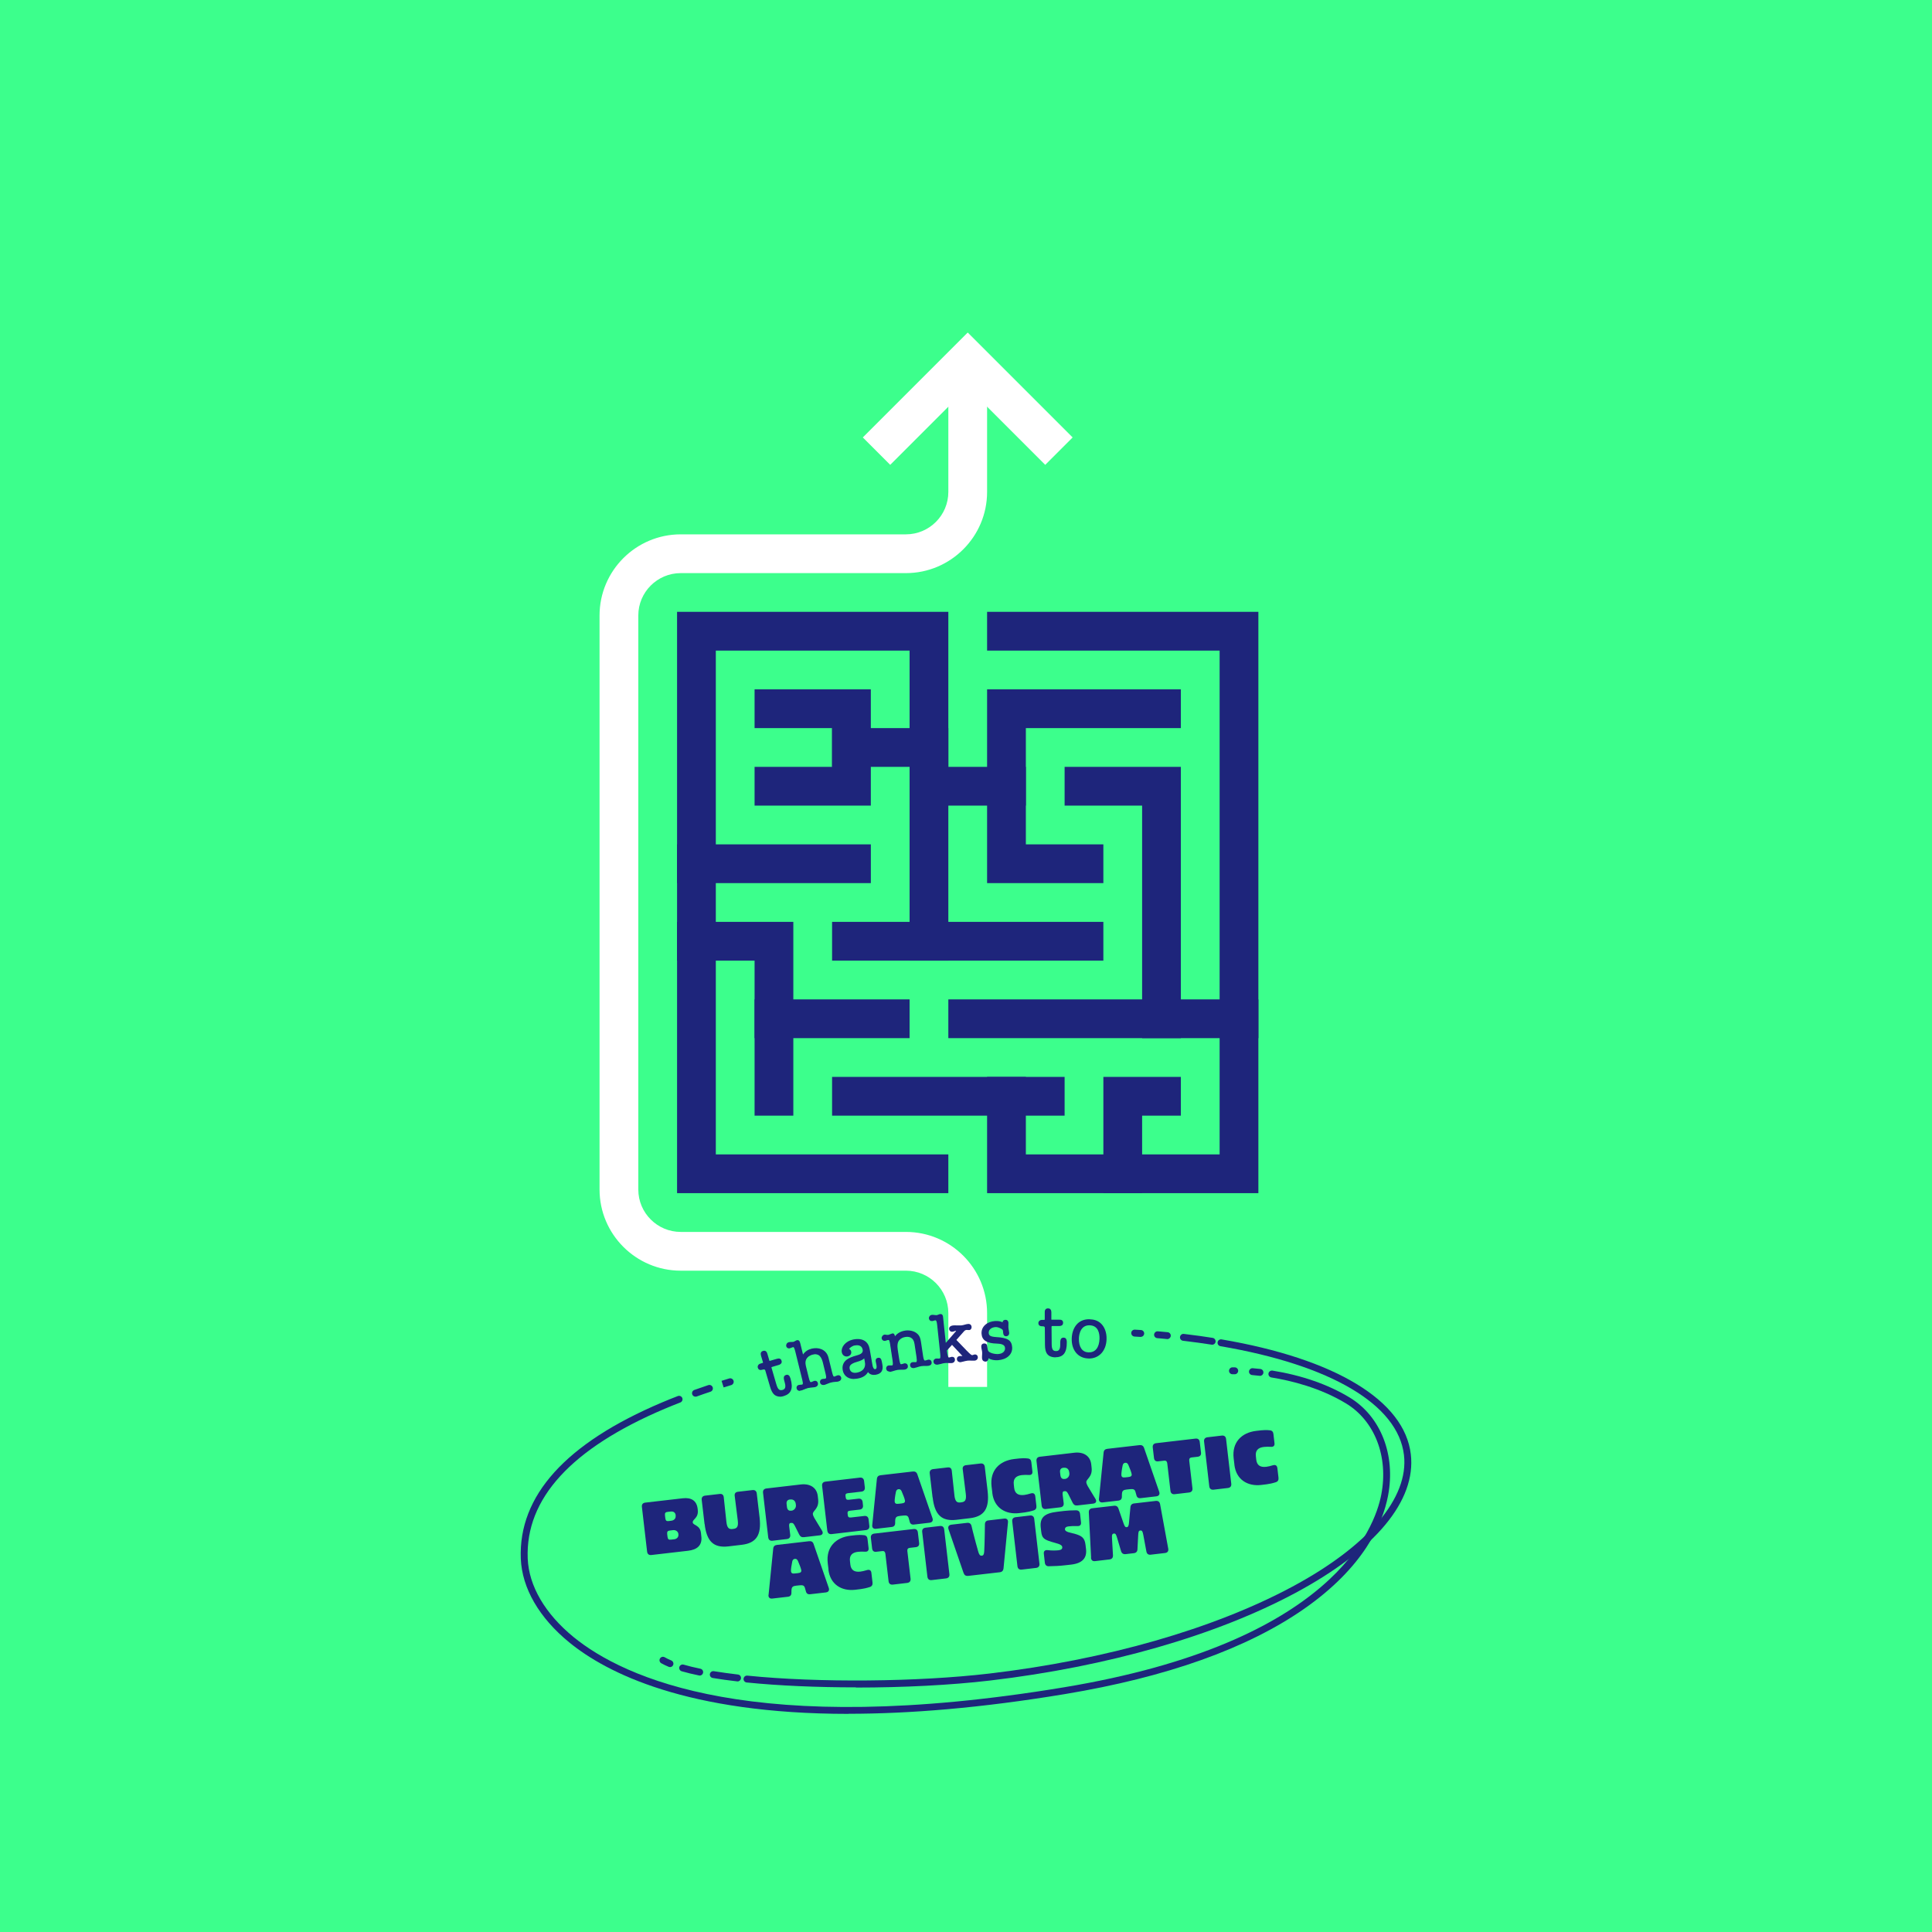<?xml version="1.0" encoding="UTF-8"?>
<svg xmlns="http://www.w3.org/2000/svg" viewBox="0 0 1200 1200">
  <defs>
    <style>.cls-1{fill:#1e257b;}.cls-1,.cls-2,.cls-3{stroke-width:0px;}.cls-2{fill:#3cff8c;}.cls-3{fill:#fff;}</style>
  </defs>
  <g id="bg">
    <rect class="cls-2" width="1200" height="1200"></rect>
  </g>
  <g id="Ebene_10">
    <polygon class="cls-1" points="589.03 741.09 420.54 741.09 420.54 380.02 589.03 380.02 589.03 476.31 564.96 476.31 564.96 404.1 444.61 404.1 444.61 717.02 589.03 717.02 589.03 741.09"></polygon>
    <polygon class="cls-1" points="709.39 741.09 685.32 741.09 685.32 668.88 733.46 668.88 733.46 692.95 709.39 692.95 709.39 741.09"></polygon>
    <rect class="cls-1" x="516.82" y="668.88" width="144.43" height="24.07"></rect>
    <rect class="cls-1" x="589.03" y="620.74" width="192.57" height="24.07"></rect>
    <polygon class="cls-1" points="492.75 692.95 468.68 692.95 468.68 596.66 420.54 596.66 420.54 572.59 492.75 572.59 492.75 692.95"></polygon>
    <rect class="cls-1" x="468.68" y="620.74" width="96.28" height="24.07"></rect>
    <rect class="cls-1" x="516.82" y="572.59" width="168.5" height="24.07"></rect>
    <polygon class="cls-1" points="733.46 644.81 709.39 644.81 709.39 500.38 661.25 500.38 661.25 476.31 733.46 476.31 733.46 644.81"></polygon>
    <polygon class="cls-1" points="685.32 548.52 613.1 548.52 613.1 428.17 733.46 428.17 733.46 452.24 637.18 452.24 637.18 524.45 685.32 524.45 685.32 548.52"></polygon>
    <polygon class="cls-1" points="589.03 596.66 564.96 596.66 564.96 476.31 637.18 476.31 637.18 500.38 589.03 500.38 589.03 596.66"></polygon>
    <rect class="cls-1" x="420.54" y="524.45" width="120.36" height="24.07"></rect>
    <polygon class="cls-1" points="540.89 500.38 468.68 500.38 468.68 476.31 516.82 476.31 516.82 452.24 468.68 452.24 468.68 428.17 540.89 428.17 540.89 500.38"></polygon>
    <polygon class="cls-1" points="589.03 500.38 564.96 500.38 564.96 476.31 516.82 476.31 516.82 452.24 589.03 452.24 589.03 500.38"></polygon>
    <polygon class="cls-1" points="781.6 741.09 613.1 741.09 613.1 668.88 637.18 668.88 637.18 717.02 757.53 717.02 757.53 404.1 613.1 404.1 613.1 380.02 781.6 380.02 781.6 741.09"></polygon>
    <path class="cls-3" d="M613.1,861.45h-24.07v-45.87c0-14.53-11.82-26.34-26.34-26.34h-139.88c-27.8,0-50.42-22.62-50.42-50.42v-356.52c0-27.8,22.62-50.41,50.42-50.41h139.88c14.53,0,26.34-11.82,26.34-26.34v-69.94h24.07v69.94c0,27.8-22.62,50.42-50.42,50.42h-139.88c-14.53,0-26.34,11.82-26.34,26.34v356.52c0,14.53,11.82,26.34,26.34,26.34h139.88c27.8,0,50.42,22.62,50.42,50.42v45.87Z"></path>
    <polygon class="cls-3" points="649.21 288.73 601.07 240.58 552.93 288.73 535.91 271.7 601.07 206.54 666.23 271.7 649.21 288.73"></polygon>
    <path class="cls-1" d="M401.93,963.78l-3.24-27.87c-.16-1.48.59-2.42,2.07-2.61l23.3-2.69c5.15-.59,8.63,1.33,9.25,6.48l.08.66c.62,5.27-3.36,5.82-3.12,7.88.23,1.91,4.53,1.44,5.11,6.56l.23,2.19c.62,5.35-2.5,8.16-8.2,8.82l-22.87,2.65c-1.48.16-2.42-.59-2.61-2.07ZM419.68,941.58v-.47c-.23-1.72-1.44-2.46-3.12-2.26l-1.8.2c-1.48.16-1.91.66-1.72,2.3l.2,1.64c.2,1.6.78,1.95,2.19,1.76l1.52-.2c1.72-.2,2.89-1.37,2.69-3.04l.04.08ZM421.36,953.09v-.35c-.23-1.6-1.72-2.54-3.32-2.34l-1.91.23c-1.41.16-1.91.66-1.72,2.26l.2,1.64c.2,1.56.74,1.95,2.19,1.76l2.03-.23c1.56-.2,2.73-1.37,2.54-3.01v.04Z"></path>
    <path class="cls-1" d="M437.6,946.53l-1.76-14.95c-.16-1.48.59-2.42,2.07-2.61l9.05-1.05c1.52-.2,2.42.55,2.58,2.07.51,4.68,1.41,13.27,1.64,15.3.43,3.79,1.6,4.64,3.75,4.41l.59-.08c2.26-.27,3.16-1.37,2.73-5.15-.23-2.03-1.33-10.62-1.91-15.3-.23-1.52.51-2.42,2.03-2.61l9.05-1.05c1.48-.16,2.42.59,2.61,2.07l1.76,14.95c1.25,10.89-1.99,15.92-11.12,16.98l-8.27.98c-9.13,1.05-13.5-3.04-14.75-13.97l-.04.04Z"></path>
    <path class="cls-1" d="M477.17,955l-3.24-27.87c-.16-1.48.59-2.42,2.07-2.61l21.43-2.5c5.7-.66,9.87,1.95,10.5,7.14l.23,2.11c.7,5.89-3.51,7.1-3.28,9.13.16,1.44,1.17,2.89,3.12,6.09l2.54,4.18c.98,1.56.35,2.77-1.41,2.97l-9.8,1.13c-1.37.16-2.26-.35-2.89-1.56l-2.19-4.37c-.94-1.91-1.48-3.04-2.65-2.93l-.74.08c-.59.08-.86.86-.66,2.3l.62,5.03c.16,1.48-.55,2.42-2.03,2.61l-9.02,1.05c-1.48.16-2.42-.59-2.61-2.07v.08ZM494.35,934.79l-.08-.66c-.23-1.95-1.56-2.97-3.32-2.77h-.39c-1.48.23-2.19,1.13-1.99,2.81l.2,1.72c.2,1.8,1.09,2.58,2.42,2.42h.47c1.64-.23,2.89-1.76,2.69-3.51Z"></path>
    <path class="cls-1" d="M513.86,950.75l-3.24-27.87c-.16-1.48.59-2.42,2.07-2.61l21.39-2.5c1.48-.16,2.42.59,2.61,2.07l.47,4.02c.16,1.48-.59,2.42-2.07,2.61l-8.2.94c-1.44.16-1.87.59-1.72,1.83l.12.86c.16,1.25.66,1.56,2.07,1.41l5.82-.66c1.48-.16,2.42.59,2.61,2.07l.23,2.11c.16,1.48-.59,2.42-2.07,2.61l-5.82.66c-1.41.16-1.83.59-1.68,1.8l.12,1.05c.16,1.17.66,1.52,2.11,1.37l8.2-.94c1.48-.16,2.42.59,2.61,2.07l.47,4.1c.16,1.48-.59,2.42-2.07,2.61l-21.39,2.5c-1.48.16-2.42-.59-2.61-2.07l-.04-.04Z"></path>
    <path class="cls-1" d="M541.76,947.31l2.89-28.69c.12-1.44.94-2.19,2.34-2.34l19.94-2.3c1.41-.16,2.38.39,2.85,1.76l9.41,27.24c.51,1.52-.16,2.61-1.8,2.81l-9.76,1.13c-1.48.16-2.34-.51-2.65-1.99-.16-.66-.39-1.37-.62-2.19-.47-1.29-1.25-1.6-3.24-1.41l-2.19.23c-1.95.23-2.65.74-2.85,2.26-.08.51-.08,1.21-.08,2.03.04,1.52-.62,2.38-2.11,2.58l-9.76,1.13c-1.6.2-2.54-.7-2.38-2.3v.04ZM562.06,931.9c-.12-.94-1.09-3.47-2.03-5.62-.47-1.01-1.05-1.44-1.95-1.33-.98.12-1.41.78-1.6,1.68-.51,2.38-.86,5.07-.78,6.01.16,1.25.82,1.6,2.58,1.37l1.76-.2c1.72-.2,2.19-.7,2.07-1.91h-.04Z"></path>
    <path class="cls-1" d="M579.23,930.06l-1.76-14.95c-.16-1.48.59-2.42,2.07-2.61l9.05-1.05c1.52-.2,2.42.55,2.58,2.07.51,4.68,1.41,13.27,1.64,15.3.43,3.79,1.6,4.64,3.75,4.37l.59-.08c2.26-.27,3.16-1.37,2.73-5.15-.23-2.03-1.33-10.62-1.91-15.3-.23-1.52.51-2.42,2.03-2.61l9.05-1.05c1.48-.16,2.42.59,2.61,2.07l1.76,14.95c1.25,10.89-1.99,15.92-11.12,16.98l-8.27.98c-9.13,1.05-13.5-3.04-14.75-13.97l-.04.08Z"></path>
    <path class="cls-1" d="M616.35,927.18l-.47-3.9c-1.17-9.99,4.96-16,14.09-17.06l3.16-.35c1.48-.16,3.4-.2,5.11,0,1.44.08,2.19.9,2.34,2.3l.66,5.7c.2,1.64-.66,2.42-2.38,2.26-1.37-.12-2.85-.04-4.18.08h-.04c-3.71.43-5.39,2.34-4.96,5.82l.23,2.11c.39,3.4,2.42,4.84,6.17,4.41h.04c1.13-.16,2.61-.47,4.06-.94,1.64-.51,2.65.12,2.85,1.76l.7,6.01c.16,1.41-.43,2.38-1.76,2.77-1.91.62-3.98,1.05-5.54,1.25l-3.51.43c-8.16.94-15.49-3.12-16.59-12.57v-.08Z"></path>
    <path class="cls-1" d="M647.02,935.29l-3.24-27.87c-.16-1.48.59-2.42,2.07-2.61l21.43-2.5c5.7-.66,9.87,1.95,10.5,7.14l.23,2.11c.7,5.89-3.51,7.1-3.28,9.13.16,1.44,1.17,2.89,3.12,6.09l2.54,4.18c.98,1.56.35,2.77-1.41,2.97l-9.8,1.13c-1.37.16-2.26-.35-2.89-1.56l-2.19-4.37c-.94-1.91-1.48-3.04-2.65-2.93l-.74.08c-.59.08-.86.86-.66,2.3l.62,5.03c.16,1.48-.55,2.42-2.03,2.61l-9.02,1.05c-1.48.16-2.42-.59-2.61-2.07v.08ZM664.2,915.08l-.08-.66c-.23-1.95-1.56-2.97-3.32-2.77h-.39c-1.48.23-2.19,1.13-1.99,2.81l.2,1.72c.2,1.8,1.09,2.58,2.42,2.42h.47c1.64-.23,2.89-1.76,2.69-3.51h0Z"></path>
    <path class="cls-1" d="M682.58,930.92l2.89-28.69c.12-1.44.94-2.19,2.34-2.34l19.94-2.3c1.41-.16,2.38.39,2.85,1.76l9.41,27.24c.51,1.52-.16,2.61-1.8,2.81l-9.76,1.13c-1.48.16-2.34-.51-2.65-1.99-.16-.66-.39-1.37-.62-2.19-.47-1.29-1.25-1.6-3.24-1.41l-2.19.23c-1.95.23-2.65.74-2.85,2.26-.08.51-.08,1.21-.08,2.03.04,1.52-.62,2.38-2.11,2.58l-9.76,1.13c-1.6.2-2.54-.7-2.38-2.3v.04ZM702.87,915.51c-.12-.94-1.09-3.47-2.03-5.62-.47-1.01-1.05-1.44-1.95-1.33-.98.12-1.41.78-1.6,1.68-.51,2.38-.86,5.07-.78,6.01.16,1.25.82,1.6,2.58,1.37l1.76-.2c1.72-.2,2.19-.7,2.07-1.91h-.04Z"></path>
    <path class="cls-1" d="M723.17,907.23c-1.05.12-2.46.27-3.75.43-1.52.23-2.46-.51-2.65-2.03l-.78-6.63c-.16-1.48.59-2.42,2.07-2.61l24.51-2.85c1.48-.16,2.42.59,2.61,2.07l.78,6.63c.2,1.52-.59,2.42-2.11,2.58-1.33.16-2.73.31-3.75.43-1.09.12-1.6.82-1.44,2.03l1.99,17.13c.16,1.48-.59,2.42-2.07,2.61l-8.98,1.05c-1.48.16-2.42-.59-2.61-2.07l-1.99-17.13c-.16-1.21-.78-1.76-1.87-1.64h.04Z"></path>
    <path class="cls-1" d="M751.11,923.2l-3.24-27.87c-.16-1.48.59-2.42,2.07-2.61l8.98-1.05c1.48-.16,2.42.59,2.61,2.07l3.24,27.87c.16,1.48-.59,2.42-2.07,2.61l-8.98,1.05c-1.48.16-2.42-.59-2.61-2.07Z"></path>
    <path class="cls-1" d="M766.72,909.69l-.47-3.9c-1.17-9.99,4.96-16,14.09-17.06l3.16-.35c1.48-.16,3.4-.2,5.11,0,1.44.08,2.19.9,2.34,2.3l.66,5.7c.2,1.64-.66,2.42-2.38,2.26-1.33-.12-2.85-.04-4.18.08h-.04c-3.71.43-5.39,2.34-4.96,5.82l.23,2.11c.39,3.4,2.42,4.84,6.17,4.41h.04c1.13-.16,2.61-.47,4.06-.94,1.64-.51,2.65.12,2.85,1.76l.7,6.01c.16,1.41-.43,2.38-1.76,2.77-1.91.62-3.98,1.05-5.54,1.25l-3.51.43c-8.16.94-15.49-3.12-16.59-12.57v-.08Z"></path>
    <path class="cls-1" d="M477.37,990.6l2.89-28.69c.12-1.44.94-2.19,2.34-2.34l19.94-2.3c1.41-.16,2.38.39,2.81,1.76l9.41,27.24c.51,1.52-.16,2.61-1.8,2.81l-9.8,1.13c-1.48.16-2.34-.51-2.65-1.99-.16-.66-.39-1.37-.62-2.15-.47-1.29-1.25-1.6-3.2-1.41l-2.19.23c-1.95.23-2.65.74-2.85,2.26-.08.51-.08,1.21-.08,2.03.04,1.52-.62,2.38-2.11,2.58l-9.76,1.13c-1.6.2-2.54-.7-2.38-2.3h.04ZM497.66,975.18c-.12-.94-1.09-3.47-2.03-5.62-.47-1.01-1.05-1.44-1.95-1.33-.98.12-1.41.78-1.6,1.68-.51,2.38-.9,5.07-.78,6.01.16,1.25.82,1.6,2.58,1.37l1.76-.2c1.72-.2,2.19-.7,2.07-1.91h-.04Z"></path>
    <path class="cls-1" d="M514.6,974.83l-.47-3.9c-1.17-9.99,4.96-16,14.09-17.06l3.16-.35c1.48-.16,3.4-.2,5.11,0,1.44.08,2.19.9,2.34,2.3l.66,5.7c.2,1.64-.66,2.42-2.38,2.26-1.33-.12-2.85-.04-4.18.08h-.04c-3.71.43-5.39,2.34-4.96,5.78l.23,2.11c.39,3.4,2.42,4.84,6.17,4.41h.04c1.13-.16,2.61-.47,4.06-.94,1.64-.51,2.65.12,2.81,1.76l.7,6.01c.16,1.41-.43,2.38-1.76,2.77-1.91.62-3.98,1.05-5.54,1.25l-3.51.43c-8.16.94-15.49-3.12-16.59-12.57l.04-.04Z"></path>
    <path class="cls-1" d="M548.09,963.39c-1.05.12-2.46.27-3.75.43-1.52.23-2.46-.51-2.65-2.03l-.78-6.63c-.16-1.48.59-2.42,2.07-2.61l24.51-2.85c1.48-.16,2.42.59,2.61,2.07l.78,6.63c.2,1.52-.59,2.42-2.11,2.58-1.33.16-2.73.31-3.75.43-1.09.12-1.6.82-1.44,2.03l1.99,17.13c.16,1.48-.59,2.42-2.07,2.61l-8.98,1.05c-1.48.16-2.42-.59-2.61-2.07l-1.99-17.13c-.16-1.17-.78-1.76-1.87-1.64h.04Z"></path>
    <path class="cls-1" d="M576.03,979.36l-3.24-27.87c-.16-1.48.59-2.42,2.07-2.61l8.98-1.05c1.48-.16,2.42.59,2.61,2.07l3.24,27.87c.16,1.48-.59,2.42-2.07,2.61l-8.98,1.05c-1.48.16-2.42-.59-2.61-2.07Z"></path>
    <path class="cls-1" d="M598.51,977.05l-9.37-27.24c-.51-1.52.16-2.61,1.8-2.81l9.76-1.13c1.44-.16,2.38.51,2.73,1.91.43,1.87,1.09,4.61,1.8,7.22.08.35,1.68,6.4,2.46,9.02.55,1.87,1.21,2.34,2.11,2.26.98-.12,1.41-.78,1.52-2.73.12-2.34.23-5.19.31-9.25.04-2.89.08-5.58.12-7.45,0-1.48.7-2.34,2.19-2.5l9.76-1.13c1.6-.2,2.54.7,2.38,2.3l-2.77,28.65c-.16,1.41-.94,2.22-2.34,2.38l-19.59,2.26c-1.41.16-2.38-.35-2.81-1.76h-.04Z"></path>
    <path class="cls-1" d="M631.96,972.84l-3.24-27.87c-.16-1.48.59-2.42,2.07-2.61l8.98-1.05c1.48-.16,2.42.59,2.61,2.07l3.24,27.87c.16,1.48-.59,2.42-2.07,2.61l-8.98,1.05c-1.48.16-2.42-.59-2.61-2.07Z"></path>
    <path class="cls-1" d="M651.43,972.84c-1.48,0-2.3-.82-2.46-2.26l-.62-5.5c-.2-1.64.7-2.46,2.42-2.26,2.42.31,4.92.27,6.67.08s2.5-.86,2.34-2.07c-.2-1.76-3.86-2.26-6.79-3.2-4.57-1.44-5.82-2.34-6.28-6.36l-.27-2.38c-.7-6.21,2.15-8.98,10.23-9.91l4.22-.51c2.03-.23,4.68-.39,7.45-.39,1.52,0,2.34.82,2.5,2.26l.59,5.19c.2,1.6-.66,2.46-2.34,2.34-2.15-.08-4.14.04-5.5.2-1.48.16-2.22.86-2.11,1.95.2,1.6,3.63,1.95,6.09,2.65,4.53,1.29,6.17,2.65,6.67,6.91l.31,2.58c.66,5.66-2.42,8.86-9.25,9.64l-3.47.39c-3.71.43-7.03.59-10.3.62l-.08.04Z"></path>
    <path class="cls-1" d="M677.7,967.45l-1.41-28.1c-.08-1.44.66-2.38,2.15-2.54l13.46-1.56c1.41-.16,2.34.43,2.81,1.8.98,2.93,2.07,5.93,3.08,8.94.74,2.19,1.21,2.65,2.03,2.58.86-.12,1.29-.78,1.44-3.01.23-3.08.59-6.24.86-9.37.12-1.44.9-2.22,2.3-2.38l13.43-1.56c1.48-.16,2.42.55,2.69,1.99l5.07,27.67c.27,1.52-.43,2.5-1.99,2.69l-8.94,1.05c-1.48.16-2.38-.55-2.65-2.03-.62-3.55-1.17-6.28-1.87-10.03-.47-2.46-.74-3.08-1.95-2.97-1.09.12-1.17,1.09-1.29,3.4l-.43,8.27c-.04,1.44-.86,2.26-2.26,2.42l-5.11.59c-1.41.16-2.38-.47-2.81-1.83-.78-2.65-1.6-5.35-2.38-8-.62-2.19-1.01-3.08-2.03-2.97-1.21.16-1.37.86-1.21,3.36.23,3.71.35,6.6.59,10.15.08,1.48-.66,2.42-2.15,2.58l-8.98,1.05c-1.52.2-2.46-.62-2.54-2.15l.08-.04Z"></path>
    <path class="cls-1" d="M765.51,853.57c-1.17,0-2.11-.94-2.15-2.07,0-1.17.9-2.19,2.07-2.22h1.48c1.17,0,2.15.98,2.15,2.15s-.98,2.15-2.15,2.15h-1.44.04Z"></path>
    <path class="cls-1" d="M782.57,854.54h-.23c-1.64-.2-3.16-.35-4.61-.47-1.17-.12-2.07-1.13-1.95-2.3s1.17-2.03,2.3-1.95c1.48.12,3.08.27,4.76.47,1.17.12,2.03,1.21,1.87,2.38-.12,1.09-1.05,1.91-2.15,1.91v-.04Z"></path>
    <path class="cls-1" d="M527.09,1064.52c-100.54,0-150.38-25.52-173.44-44.34-18.73-15.26-29.43-33.72-30.17-52.06-1.52-39.11,27.94-71.73,87.66-97.02,3.2-1.37,6.52-2.69,9.87-3.98,1.09-.43,2.34.12,2.77,1.21.43,1.09-.12,2.34-1.21,2.77-3.32,1.29-6.6,2.61-9.76,3.94-57.88,24.55-86.49,55.77-85.04,92.93.66,17.06,10.81,34.42,28.57,48.9,31.11,25.33,112.01,63.07,304.54,31.14,166.81-27.67,192.99-98.55,197.05-119.62,4.57-23.61-4.02-45.86-21.86-56.67-16.16-9.8-34.15-14.17-46.4-16.16-1.17-.2-1.95-1.29-1.8-2.46.2-1.17,1.29-1.95,2.46-1.8,18.38,2.97,34.5,8.59,47.93,16.7,19.4,11.75,28.76,35.75,23.85,61.16-3.43,17.8-15.26,44.41-52.06,70.09-35.36,24.67-85.35,42.46-148.5,52.96-52.65,8.74-97.1,12.25-134.49,12.25l.04.04Z"></path>
    <path class="cls-1" d="M431.98,867.5c-.9,0-1.72-.55-2.03-1.44-.39-1.13.2-2.34,1.29-2.73,2.81-1.01,5.74-1.99,8.7-3.01,1.13-.39,2.34.23,2.73,1.37s-.23,2.34-1.37,2.73c-2.93.98-5.82,1.95-8.59,2.97-.23.08-.47.12-.7.12h-.04Z"></path>
    <path class="cls-1" d="M449.46,861.76l-1.29-4.1c1.56-.51,3.16-.98,4.76-1.48,1.13-.35,2.34.31,2.69,1.44s-.31,2.34-1.44,2.69c-1.6.47-3.16.98-4.72,1.44Z"></path>
    <path class="cls-1" d="M708.61,830.39h-.16c-1.25-.08-2.5-.16-3.79-.23-1.17-.08-2.07-1.09-2.03-2.26s1.09-2.11,2.26-2.03c1.29.08,2.54.16,3.79.23,1.17.08,2.07,1.09,1.99,2.26-.08,1.13-1.01,1.99-2.15,1.99l.08.04Z"></path>
    <path class="cls-1" d="M725.04,831.71h-.2c-1.37-.12-2.73-.27-4.14-.39l-1.91-.16c-1.17-.12-2.07-1.13-1.95-2.3.12-1.17,1.17-2.07,2.3-1.95l1.95.16c1.41.12,2.77.23,4.18.39,1.17.12,2.03,1.17,1.91,2.34-.12,1.09-1.05,1.95-2.15,1.95v-.04Z"></path>
    <path class="cls-1" d="M752.91,835.19h-.35c-5.23-.82-10.69-1.56-16.16-2.22l-1.6-.2c-1.17-.12-2.03-1.21-1.87-2.38.16-1.17,1.21-2.03,2.38-1.87l1.6.2c5.54.66,11.01,1.41,16.31,2.26,1.17.2,1.95,1.29,1.8,2.46-.16,1.05-1.09,1.8-2.11,1.8v-.04Z"></path>
    <path class="cls-1" d="M531.66,1048.05c-24.12,0-47.85-1.01-67.91-3.04-1.17-.12-2.03-1.17-1.91-2.34s1.17-2.03,2.34-1.91c43.98,4.49,105.81,3.94,150.34-1.29,72.48-8.55,139.33-27.75,188.27-54.01,47.15-25.33,72.36-55.15,69.24-81.72-3.67-31.26-45.23-55.89-114-67.6-1.17-.2-1.95-1.29-1.76-2.46s1.29-1.95,2.46-1.76c70.8,12.06,113.65,38.05,117.55,71.34,3.4,28.84-21.97,59.4-71.46,86.02-49.37,26.54-116.77,45.9-189.79,54.52-24.51,2.89-54.21,4.37-83.36,4.37v-.12Z"></path>
    <path class="cls-1" d="M458.13,1044.34h-.23c-5.42-.62-10.54-1.33-15.22-2.11-1.17-.2-1.95-1.29-1.76-2.46s1.29-1.95,2.46-1.76c4.61.74,9.64,1.44,14.99,2.07,1.17.12,2.03,1.21,1.87,2.38-.12,1.09-1.05,1.91-2.15,1.91l.04-.04Z"></path>
    <path class="cls-1" d="M434.63,1040.71s-.27,0-.43-.04c-3.94-.82-7.57-1.68-10.77-2.61-1.13-.31-1.8-1.52-1.48-2.65s1.52-1.8,2.65-1.48c3.08.9,6.6,1.76,10.42,2.54,1.17.23,1.91,1.37,1.68,2.54-.2,1.01-1.09,1.72-2.11,1.72h.04Z"></path>
    <path class="cls-1" d="M416.13,1035.44c-.27,0-.55-.04-.82-.16-1.72-.7-3.24-1.48-4.61-2.22-1.01-.59-1.37-1.91-.78-2.93s1.91-1.37,2.93-.78c1.17.66,2.58,1.37,4.1,1.99,1.09.47,1.6,1.72,1.17,2.81-.35.82-1.13,1.33-1.99,1.33v-.04Z"></path>
    <path class="cls-1" d="M483.38,847.48l-4.1,1.21c-.47.12-.62.47-.47.94l2.97,10.19c.9,3.08,1.99,4.61,4.41,3.9,1.64-.47,2.69-1.68,1.68-5.11-.66-2.3-1.09-3.75.55-4.22.82-.23,1.64,0,2.22,1.91,1.95,6.67,0,9.25-4.1,10.46-.78.23-2.15.47-3.2.23-1.76-.39-3.32-1.41-4.57-5.58l-3.01-10.23c-.35-1.21-.59-1.25-2.03-.82-1.68.51-2.34.16-2.61-.9-.23-.82.27-1.68,1.29-1.99l1.41-.43c.62-.2.59-.59.43-1.05l-1.21-4.06c-.35-1.25,0-1.99,1.05-2.34.98-.27,1.72.08,2.15,1.48l1.25,4.25c.12.47.31.59.7.47l4.41-1.29c1.37-.39,2.11-.16,2.42.94.31,1.01-.31,1.72-1.68,2.11l.04-.08Z"></path>
    <path class="cls-1" d="M484.31,867.46c-.39,0-.74,0-1.09-.12-1.76-.39-3.55-1.33-4.88-5.89l-3.01-10.23c-.18-.6-.68-.78-1.48-.55-1.29.39-2.65.55-3.16-1.17-.31-1.09.35-2.19,1.6-2.54l1.41-.43s.2-.08.23-.12c0-.08,0-.2-.08-.43l-1.21-4.06c-.2-.7-.2-1.33,0-1.8.23-.51.66-.86,1.33-1.05.62-.2,1.17-.12,1.64.16.47.31.78.82,1.01,1.6l1.25,4.25s.08.16.08.2h.12l4.41-1.29c.82-.23,1.41-.27,1.87-.08.55.2.9.62,1.09,1.33.16.51.12,1.01-.12,1.41-.31.55-.9.94-1.83,1.21l-4.1,1.21c-.2.04-.27.12-.2.43l2.97,10.19c.47,1.64.94,2.61,1.52,3.2.59.59,1.33.7,2.34.43,1.25-.35,2.38-1.21,1.41-4.57-.66-2.3-1.21-4.14.82-4.76,1.33-.39,2.19.35,2.73,2.19,1.83,6.24.51,9.56-4.37,11.01-.62.2-1.48.35-2.3.35v-.08ZM474.91,849.63c.66,0,.98.39,1.29,1.37l3.01,10.23c1.29,4.33,2.85,5,4.22,5.31.9.2,2.15,0,3.01-.23,3.2-.94,5.89-2.81,3.79-9.91-.59-1.95-1.29-1.72-1.68-1.6-1.13.35-.98,1.17-.27,3.71.94,3.16.31,4.96-1.95,5.62-1.33.39-2.38.2-3.2-.62-.66-.66-1.21-1.76-1.76-3.55l-2.97-10.19c-.2-.7.08-1.29.78-1.48l4.14-1.21c.7-.2,1.17-.47,1.33-.82.12-.2.12-.47,0-.74-.16-.55-.39-.7-.55-.74-.27-.12-.74-.08-1.33.12l-4.41,1.29s-.47.12-.78,0c-.27-.16-.43-.47-.47-.7l-1.25-4.25c-.16-.59-.39-.94-.66-1.13-.23-.16-.55-.16-.94-.04-.43.12-.66.31-.78.59-.12.27-.12.7,0,1.21l1.21,4.06c.08.27.16.59.08.9-.12.35-.35.59-.82.7l-1.41.43c-.78.23-1.17.82-1.01,1.44.2.66.47,1.09,2.11.59.55-.16.94-.23,1.29-.23v-.08Z"></path>
    <path class="cls-1" d="M492.86,833.94c.82-.2,1.6-.9,2.15-1.01,1.13-.27,1.37.59,1.68,1.72l1.91,7.81c1.41-2.34,3.04-3.63,5.66-4.25,3.51-.86,8.59-.08,9.95,5.39l2.22,9.02c.51,2.03.86,3.2,2.03,2.89.66-.16,1.17-.55,1.8-.7.82-.2,1.56.23,1.76,1.01.23.98-.39,1.72-1.41,1.99-1.05.27-2.85.23-4.41.59-1.48.35-3.24,1.29-4.25,1.52-.98.23-1.99-.12-2.22-1.09-.2-.78.23-1.52,1.09-1.72.62-.16,1.29-.04,1.95-.2,1.13-.27.94-1.52.47-3.51l-1.76-7.22c-1.25-5.11-4.14-5.7-6.67-5.07-2.42.59-5.85,2.54-4.64,7.57l1.72,6.99c.7,2.89,1.09,3.63,2.11,3.36.7-.16,1.33-.59,1.87-.74.82-.2,1.56.23,1.76,1.01.23.98-.31,1.72-1.44,1.99-1.01.23-2.81.2-4.37.59-1.48.35-3.24,1.29-4.25,1.52s-1.99-.12-2.22-1.09c-.2-.78.23-1.52,1.09-1.72.55-.12,1.29-.04,1.99-.23,1.05-.27.94-1.37.43-3.51l-4.33-17.56c-.51-1.99-1.01-3.2-1.91-2.97-.74.2-1.41.62-1.95.74-.82.2-1.56-.23-1.76-1.01-.2-.82.39-1.72,1.25-1.95s2.26-.08,2.81-.2l-.08.08Z"></path>
    <path class="cls-1" d="M496.84,863.91c-.35,0-.7-.08-.98-.2-.55-.23-.9-.7-1.05-1.29-.27-1.05.31-1.99,1.41-2.22.31-.08.62-.08.94-.12.35,0,.7,0,1.05-.12.23-.04.31-.16.35-.23.27-.43,0-1.6-.27-2.77l-4.33-17.56c-.27-1.09-.51-1.8-.74-2.22-.31-.55-.55-.47-.66-.47-.35.08-.7.23-1.05.39-.31.16-.59.27-.9.35-1.05.27-2.03-.31-2.26-1.33-.12-.51,0-1.05.27-1.52.31-.47.74-.78,1.29-.94.55-.12,1.21-.16,1.83-.16.39,0,.82,0,1.01-.04h0c.39-.12.82-.35,1.17-.55.35-.2.66-.39.98-.47.7-.16,1.21,0,1.6.51.27.39.43.94.59,1.52l1.68,6.83c1.37-1.95,3.04-3.04,5.39-3.63,2.07-.51,4.29-.39,6.05.35,2.26.94,3.79,2.77,4.41,5.35l2.22,9.02c.55,2.26.86,2.77,1.52,2.58.31-.08.59-.2.86-.35.31-.16.62-.27.98-.39.51-.12,1.01-.08,1.44.2.39.23.7.66.82,1.13.16.59,0,1.17-.31,1.6s-.82.74-1.44.9c-.51.12-1.17.2-1.83.23-.82.08-1.76.16-2.54.35s-1.68.55-2.46.86c-.66.27-1.33.55-1.8.66-1.29.31-2.46-.27-2.73-1.41-.12-.51-.04-1.01.2-1.41.27-.43.66-.7,1.17-.82.35-.08.7-.12,1.01-.12s.62,0,.9-.12c.62-.16.66-.86.16-3.01l-1.76-7.22c-.55-2.22-1.44-3.71-2.65-4.41-.94-.55-2.11-.66-3.51-.31-.82.2-2.42.74-3.47,1.99-1.09,1.29-1.37,3.01-.86,5.07l1.72,6.99c.74,3.08,1.09,3.16,1.6,3.04.35-.08.66-.23.98-.39s.59-.27.9-.35c.51-.12,1.01-.08,1.44.2.43.23.7.66.82,1.17.16.59.04,1.17-.27,1.6-.31.43-.82.74-1.48.9-.47.12-1.09.16-1.8.23-.82.08-1.76.16-2.58.35-.78.2-1.68.55-2.42.86-.66.27-1.33.55-1.83.66-.23.04-.47.08-.7.08l-.04.16ZM492.67,835.89c.39,0,.86.2,1.29.9.31.51.55,1.25.86,2.42l4.33,17.56c.43,1.68.55,2.73.16,3.4-.2.31-.51.51-.9.62-.43.12-.82.12-1.21.16-.27,0-.55,0-.78.08-.59.16-.9.62-.78,1.21.08.31.27.59.59.7.31.16.7.16,1.09.08.43-.12,1.05-.35,1.72-.62.82-.31,1.72-.7,2.58-.9.9-.23,1.83-.31,2.69-.39.62-.04,1.25-.12,1.68-.2.47-.12.78-.31.98-.59.2-.23.23-.55.16-.9-.08-.27-.23-.51-.43-.62-.23-.12-.51-.16-.78-.08-.2.04-.47.16-.74.27-.35.16-.7.31-1.13.43-1.56.39-1.99-1.17-2.61-3.67l-1.72-6.99c-.59-2.38-.23-4.33,1.01-5.85,1.21-1.44,2.97-2.03,3.9-2.26,1.6-.39,3.01-.23,4.14.43,1.44.86,2.46,2.5,3.04,4.96l1.76,7.22c.43,1.72.9,3.63-.78,4.02-.39.08-.74.12-1.09.12-.31,0-.59,0-.86.08-.31.08-.51.23-.66.47-.12.23-.16.47-.12.74.2.74.98.94,1.68.78.43-.12,1.05-.35,1.68-.62.82-.31,1.72-.7,2.58-.9.86-.23,1.83-.31,2.69-.39.66-.08,1.29-.12,1.72-.23.43-.12.74-.31.94-.55.2-.27.23-.55.16-.9-.08-.27-.23-.47-.43-.62-.23-.16-.51-.16-.82-.08-.27.08-.51.2-.78.31-.31.16-.62.31-1.01.39-1.68.39-2.11-1.37-2.58-3.2l-2.22-9.02c-.59-2.34-1.87-3.94-3.9-4.76-1.6-.66-3.63-.78-5.5-.31-2.46.59-4.02,1.8-5.39,4.06l-.55.9-2.15-8.78c-.12-.51-.23-.98-.43-1.21-.12-.16-.23-.27-.7-.16-.2.04-.47.2-.74.35-.43.23-.9.51-1.41.66h0c-.27.08-.7.08-1.21.08-.55,0-1.17,0-1.64.12-.31.08-.59.27-.78.55-.16.27-.23.59-.16.86.16.59.62.86,1.25.7.2-.04.47-.16.74-.27.35-.16.74-.35,1.21-.47.08,0,.2-.04.31-.04l.08-.04Z"></path>
    <path class="cls-1" d="M539.81,838.15l1.8,10.23c.2,1.01.74,2.73,2.19,2.46,1.13-.23,1.29-1.41,1.01-2.85l-.47-2.34c-.2-.98.16-1.6,1.05-1.8,1.09-.23,1.6.27,1.87,1.83l.35,1.83c.7,3.67-.59,5.42-3.59,6.01-2.22.43-4.14-.27-4.88-2.19-.9,2.3-3.01,3.9-6.21,4.53-5.31,1.05-8.39-1.41-9.05-4.72-.27-1.29-.2-2.42.2-3.47.74-1.87,2.19-3.75,8.35-5.39,2.89-.78,4.25-1.91,3.82-4.06-.47-2.5-2.54-3.43-5.46-2.85-1.95.39-4.02,2.07-3.86,2.85,0,.16,1.09.16,1.33,1.48.23,1.21-.59,2.22-1.87,2.46-1.52.31-2.85-.66-3.12-2.19-.59-3.01,2.15-6.56,7.03-7.49,4.33-.86,8.59.31,9.52,5.74v-.08ZM532.44,852.98c3.67-.7,6.01-3.08,5.19-7.18-.2-1.05-.39-2.19-.51-3.08-.82,1.21-2.26,2.03-4.8,2.73-4.76,1.33-5.31,3.01-4.96,4.92.43,2.19,2.42,3.16,5.07,2.65v-.04Z"></path>
    <path class="cls-1" d="M530.52,856.54c-4.41,0-6.56-2.69-7.06-5.35-.27-1.41-.2-2.58.2-3.71.86-2.26,2.65-4.06,8.63-5.66,2.85-.78,3.86-1.8,3.51-3.59-.59-2.93-3.36-2.85-4.96-2.54-1.68.31-3.24,1.64-3.47,2.19.47.2,1.09.59,1.33,1.64.27,1.41-.66,2.65-2.22,2.97-1.72.35-3.28-.74-3.63-2.54-.59-3.04,2.03-6.95,7.34-8,2.85-.55,5.31-.2,7.06,1.01,1.56,1.09,2.54,2.77,2.93,5.07l1.8,10.23c.08.43.27,1.09.59,1.56.39.62.82.62,1.13.55.39-.08.59-.27.7-.66s.12-.98,0-1.72l-.47-2.34c-.12-.59-.04-1.09.16-1.48.16-.27.51-.66,1.21-.78.7-.16,1.21,0,1.6.35.35.35.59.9.78,1.8l.35,1.83c.74,3.71-.55,5.85-3.94,6.48-2.19.43-3.98-.2-4.96-1.64-1.13,2.03-3.2,3.43-6.13,3.98-.9.2-1.72.27-2.5.27l.04.08ZM532.32,834.68c2.34,0,3.94,1.21,4.37,3.36.59,2.89-1.91,3.98-4.14,4.57-6.24,1.68-7.45,3.51-8.04,5.15-.35.98-.43,1.99-.16,3.24.55,2.69,3.08,5.46,8.55,4.41,2.97-.59,5.03-2.07,5.89-4.25l.39-1.01.39,1.01c.66,1.64,2.26,2.34,4.41,1.91,2.93-.59,3.9-2.22,3.24-5.5l-.35-1.83c-.16-.7-.31-1.13-.51-1.33-.12-.12-.35-.23-.86-.12-.31.08-.51.2-.62.39s-.16.51-.08.9l.47,2.34c.16.86.2,1.56,0,2.11-.2.7-.66,1.13-1.37,1.25-.55.12-1.37,0-1.99-.94-.39-.59-.59-1.33-.7-1.87l-1.8-10.23c-.35-2.07-1.21-3.59-2.58-4.53-1.99-1.37-4.61-1.25-6.44-.86-4.8.94-7.18,4.37-6.67,6.99.27,1.33,1.37,2.11,2.65,1.83,1.09-.23,1.72-1.01,1.52-1.95-.16-.78-.59-.94-.86-1.05-.16-.08-.43-.16-.47-.43-.23-1.21,2.22-2.97,4.18-3.36.55-.12,1.09-.16,1.6-.16l-.04-.04ZM531.11,853.53c-2.19,0-3.79-1.13-4.18-3.12-.51-2.65,1.01-4.22,5.23-5.39,2.46-.7,3.82-1.44,4.57-2.58l.62-.94.16,1.09c.12.82.31,1.99.51,3.08.39,2.07.08,3.82-1.01,5.19-.98,1.25-2.54,2.11-4.53,2.5h0c-.51.08-.98.16-1.41.16h.04ZM536.81,843.69c-.9.9-2.3,1.56-4.41,2.15-4.8,1.33-4.92,2.93-4.64,4.41.39,1.91,2.07,2.77,4.57,2.3h0c1.8-.35,3.16-1.09,4.02-2.19.9-1.17,1.21-2.69.82-4.49-.16-.74-.27-1.48-.39-2.19h.04Z"></path>
    <path class="cls-1" d="M569.51,828.83c1.17,1.05,1.72,2.34,2.07,4.8l1.29,8.66c.31,2.03.7,3.32,1.72,3.16.74-.12,1.37-.47,1.91-.55.86-.12,1.52.39,1.64,1.17.16.98-.39,1.64-1.6,1.8-1.01.16-2.89-.04-4.41.2-1.64.23-3.28.98-4.41,1.13-1.17.2-1.95-.27-2.11-1.25-.12-.82.39-1.48,1.25-1.6.62-.08,1.25.08,1.99-.04,1.01-.16,1.09-.98.74-3.51l-1.25-8.27c-.62-4.06-3.2-5.15-6.17-4.72-1.6.23-2.97.94-4.1,2.19s-1.44,3.4-.98,6.48l.7,4.57c.51,3.43.86,4.72,1.95,4.57.66-.12,1.37-.47,1.91-.55.86-.12,1.52.39,1.64,1.17.16.98-.43,1.68-1.64,1.83-1.01.16-2.81-.04-4.37.2-1.64.23-3.32.98-4.49,1.13-1.17.2-1.91-.31-2.07-1.29-.12-.82.39-1.48,1.25-1.6.55-.08,1.25.08,1.99,0,.98-.16,1.09-.98.74-3.51l-1.52-10.03c-.35-2.38-.66-3.28-1.72-3.12-.74.12-1.37.47-1.91.55-.86.12-1.52-.39-1.64-1.17-.12-.7.59-1.68,1.37-1.8.55-.08,1.52.23,2.3.12.9-.12,1.87-.74,2.58-.86.82-.12.98.23,1.37,2.38h.08c1.09-2.19,3.59-3.75,6.6-4.22,2.15-.31,5.23.08,7.22,1.95l.08.04Z"></path>
    <path class="cls-1" d="M552.46,851.89c-1.13,0-1.87-.62-2.03-1.68-.08-.51.04-.98.31-1.37.27-.39.74-.66,1.29-.74.31-.04.62,0,.94,0h1.05c.47-.08.78-.31.39-3.01l-1.52-10.03c-.16-.94-.31-1.87-.55-2.38-.2-.39-.39-.43-.66-.39-.35.04-.66.16-1.01.27-.31.12-.62.23-.9.27-1.05.16-1.99-.47-2.15-1.56-.16-.98.74-2.15,1.72-2.3.31-.04.66,0,1.05.08.43.08.86.12,1.25.08.43-.08.9-.27,1.37-.47.43-.2.86-.35,1.21-.43,1.05-.16,1.41.51,1.68,1.76,1.33-1.83,3.63-3.16,6.4-3.55,2.15-.31,5.39,0,7.57,2.07,1.21,1.09,1.8,2.46,2.19,5.07l1.29,8.66c.31,2.03.66,2.89,1.25,2.81.35-.04.66-.16,1.01-.27.31-.12.62-.23.9-.27.51-.08,1.01,0,1.44.31.39.27.62.7.7,1.21.08.62-.04,1.13-.39,1.56-.35.39-.86.62-1.56.74-.51.08-1.13.08-1.83.08-.82,0-1.76,0-2.58.12-.86.12-1.76.39-2.54.66-.66.2-1.33.39-1.87.51-1.44.23-2.42-.39-2.58-1.6-.08-.51.04-1.01.35-1.37.27-.39.74-.62,1.25-.7.35-.04.7,0,1.01,0h.98c.27-.04.35-.12.39-.2.27-.39.16-1.56,0-2.81l-1.25-8.27c-.62-4.22-3.43-4.68-5.7-4.33-1.56.23-2.85.9-3.82,2.03-1.01,1.13-1.33,3.2-.86,6.13l.7,4.57c.23,1.68.47,2.85.74,3.55.27.74.55.7.74.66.31-.04.66-.16.98-.27s.62-.23.94-.27c.51-.08,1.01,0,1.44.31.39.27.62.7.7,1.21.08.55,0,1.05-.31,1.44-.35.47-.94.78-1.68.9-.51.08-1.13.08-1.83.08-.82,0-1.72,0-2.54.12-.86.12-1.76.39-2.58.66-.7.2-1.37.43-1.91.51-.16,0-.35.04-.51.04l-.08-.2ZM552.46,848.92h-.35c-.31.04-.55.2-.7.39s-.2.47-.16.74c.12.74.62,1.09,1.56.94.51-.08,1.13-.27,1.76-.47.82-.23,1.76-.55,2.69-.66.86-.12,1.83-.12,2.65-.12.66,0,1.29,0,1.68-.04.51-.08.9-.27,1.09-.55.16-.23.23-.51.16-.82-.04-.27-.16-.51-.39-.66-.2-.16-.51-.23-.78-.16-.23,0-.51.12-.78.23-.35.12-.74.27-1.13.31-1.13.16-1.52-.86-1.64-1.21-.31-.78-.51-1.95-.78-3.71l-.7-4.57c-.47-3.24-.12-5.46,1.09-6.83,1.13-1.29,2.58-2.07,4.37-2.3,3.71-.55,6.09,1.25,6.67,5.07l1.25,8.27c.27,1.8.31,2.85-.12,3.43-.23.31-.55.47-.98.55s-.82.04-1.13,0h-.86c-.31.04-.55.2-.7.39s-.2.47-.16.74c.12.74.66,1.05,1.6.9.47-.08,1.09-.27,1.76-.47.82-.23,1.76-.55,2.69-.66.86-.12,1.83-.12,2.69-.12.66,0,1.29,0,1.72-.08.47-.08.86-.23,1.05-.47.2-.2.23-.51.2-.86-.04-.27-.16-.51-.39-.66-.2-.16-.47-.23-.78-.16-.23,0-.47.12-.74.23-.35.12-.74.27-1.17.31-1.64.23-1.99-2.11-2.22-3.51l-1.29-8.66c-.35-2.42-.86-3.59-1.91-4.57h0c-1.99-1.83-4.96-2.15-6.87-1.83-2.89.43-5.23,1.91-6.28,3.98l-.12.2-.62.12-.16-.39c-.35-2.11-.51-2.11-.86-2.03-.27.04-.62.2-1.01.35-.47.2-1.01.43-1.56.51-.51.08-1.01,0-1.48-.08-.31-.04-.62-.08-.82-.08-.59.08-1.09.86-1.01,1.33.08.59.55.94,1.17.82.23,0,.47-.12.74-.23.35-.12.74-.27,1.17-.31.7-.12,1.25.2,1.56.86.27.59.47,1.44.62,2.65l1.52,10.03c.31,2.11.43,3.75-1.09,3.98-.43.08-.82.04-1.21,0h-.43l-.08-.08Z"></path>
    <path class="cls-1" d="M581.73,817.35c.86-.08,1.72-.66,2.26-.7,1.17-.12,1.29.78,1.41,1.91l1.76,16.59,5.85-6.71c.94-1.05,1.41-1.48,1.33-1.95,0-.31-.35-.31-.7-.27-.62.08-1.25.47-2.11.55-.9.08-1.52-.55-1.6-1.25-.12-.98.59-1.64,2.19-1.83,1.21-.12,3.43.12,4.92-.04,1.52-.16,2.93-.78,4.25-.94,1.01-.12,1.64.43,1.76,1.41.08.82-.39,1.48-1.09,1.52-.51.04-1.13-.16-1.68-.08-.66.08-1.25.39-1.76.94s-2.19,2.46-5.07,5.78l6.6,6.87c2.46,2.54,3.16,3.08,3.86,3.01.55-.08,1.09-.39,1.6-.43.66-.08,1.33.47,1.44,1.29.12.98-.7,1.68-1.72,1.76-1.05.12-2.61-.2-4.37,0-1.72.2-3.2.82-4.22.94-.9.08-1.8-.39-1.91-1.41-.08-.82.43-1.48,1.33-1.56.62-.08,1.25.12,1.76.08.16,0,.35-.12.31-.35,0-.35-.51-.82-.78-1.09l-6.17-6.63-3.63,4.02c.39,3.59.86,5.03,1.72,4.96.62-.08,1.17-.39,1.72-.43.86-.08,1.44.31,1.56,1.17.12.98-.55,1.76-1.52,1.83-1.05.12-2.77-.2-4.29,0-1.52.16-3.36.82-4.45.94-1.01.12-1.95-.39-2.03-1.37-.08-.82.47-1.48,1.29-1.56.55-.04,1.25.12,1.99.04,1.05-.12,1.13-1.25.9-3.43l-1.87-17.64c-.2-1.87-.43-3.67-1.64-3.55-.66.08-1.37.39-1.95.47-.86.08-1.52-.43-1.6-1.25-.08-.86.59-1.68,1.48-1.76.9-.08,2.26.23,2.81.2h.08Z"></path>
    <path class="cls-1" d="M582,847.64c-1.17,0-2.07-.7-2.19-1.8-.12-1.05.59-1.91,1.68-2.03h.94c.35,0,.7.08,1.05,0,.27,0,.47-.12.55-.59.12-.55.04-1.44-.04-2.34l-1.87-17.64c-.2-1.72-.39-3.24-1.17-3.16-.31,0-.66.12-.98.23s-.62.2-.94.23c-.55.04-1.01-.08-1.41-.39-.35-.31-.59-.74-.66-1.25-.04-.51.12-1.01.43-1.44.35-.43.9-.74,1.44-.78.55-.04,1.21,0,1.83.12.39.04.82.08,1.01.08.43-.04.86-.23,1.25-.39.35-.16.7-.27,1.01-.31.7-.08,1.21.16,1.52.7.23.43.31.98.35,1.6l1.64,15.61,5.58-6.4c.47-.51.78-.86.86-1.09h-.23c-.23,0-.51.12-.78.23-.39.12-.78.27-1.29.35-1.17.12-1.99-.74-2.07-1.64-.08-.59.08-2.03,2.58-2.3.59-.08,1.41-.04,2.26,0,.94,0,1.91.04,2.65,0,.78-.08,1.52-.27,2.22-.47s1.37-.39,2.03-.43c1.25-.12,2.07.55,2.22,1.8.04.51-.08.98-.35,1.33-.27.39-.66.62-1.13.66-.31,0-.62,0-.9-.04-.27,0-.55-.08-.78-.04-.55.04-1.05.31-1.48.78-.35.35-1.25,1.41-2.73,3.08l-2.07,2.34,6.32,6.56c2.26,2.3,3.04,2.93,3.51,2.89.23,0,.47-.12.74-.2s.55-.2.86-.23c.43-.04.86.08,1.21.35.39.31.62.78.66,1.29.08.59-.16,1.13-.55,1.56-.39.39-.94.62-1.52.66-.51.04-1.05,0-1.72,0-.78-.04-1.68-.12-2.61,0s-1.8.35-2.58.55c-.62.16-1.17.31-1.64.39-.55.08-1.09-.08-1.52-.35-.47-.31-.78-.82-.86-1.44-.04-.51.08-.98.39-1.33.31-.39.78-.62,1.37-.7.39-.04.74,0,1.09,0,.2,0,.39.04.59.04-.12-.2-.35-.47-.47-.59l-.12-.12-5.85-6.28-3.2,3.51c.43,3.86.98,4.41,1.25,4.37.27,0,.55-.12.82-.2s.59-.2.9-.23c1.13-.12,1.91.51,2.03,1.56.12,1.21-.66,2.19-1.91,2.3-.51.04-1.17,0-1.87,0-.82-.04-1.64-.08-2.42,0-.82.08-1.72.31-2.54.55-.7.2-1.37.35-1.91.43h-.31l-.2.04ZM581.81,844.67h-.2c-.62.08-.98.51-.94,1.09.08.78.86,1.05,1.56,1.01.47-.04,1.09-.2,1.76-.39.86-.23,1.8-.47,2.65-.55s1.76-.04,2.54,0c.66,0,1.25.08,1.72,0,.74-.08,1.21-.66,1.13-1.37-.08-.74-.62-.82-1.09-.78-.23,0-.47.12-.7.2-.31.12-.62.2-1.01.27-1.37.16-1.83-1.83-2.19-5.35v-.2l4.06-4.49,6.63,7.1c.39.43.7.78.74,1.21,0,.2,0,.39-.16.55-.12.16-.31.27-.55.27h-.86c-.31,0-.59-.08-.9,0-.35,0-.59.16-.78.39-.16.2-.23.43-.2.7,0,.35.2.62.47.82.27.16.62.23.98.2.43-.04.94-.2,1.52-.35.78-.23,1.72-.47,2.69-.59,1.01-.12,1.95-.04,2.77,0,.62,0,1.17.08,1.6,0,.43-.04.78-.2,1.01-.43.23-.23.35-.55.31-.86,0-.27-.16-.55-.35-.7-.16-.16-.39-.2-.59-.2s-.43.12-.66.2c-.27.12-.59.2-.94.23-.86.12-1.6-.47-4.22-3.12l-6.87-7.14,2.58-2.93c1.52-1.72,2.42-2.77,2.77-3.12.59-.62,1.25-.98,2.03-1.05.31,0,.66,0,.98.04.27,0,.51.08.7.04.2,0,.39-.12.55-.31s.2-.47.2-.74c-.08-.78-.51-1.13-1.29-1.01-.59.08-1.25.23-1.91.43-.74.2-1.52.43-2.34.51s-1.8.08-2.77,0c-.82,0-1.6-.04-2.15,0-1.29.12-1.87.59-1.8,1.37.04.47.47.94,1.13.86.39-.04.74-.16,1.09-.31.35-.12.66-.23.98-.27.31,0,.66-.04.94.16.12.08.23.23.27.51.08.59-.35,1.05-1.09,1.87l-.39.43-6.48,7.45-1.83-17.56c-.04-.55-.12-1.01-.27-1.29-.08-.16-.2-.31-.66-.27-.2,0-.47.16-.78.27-.43.2-.94.39-1.48.47h0c-.31,0-.7,0-1.21-.08-.55-.08-1.17-.16-1.64-.12-.31,0-.62.2-.86.47-.2.23-.27.55-.27.82s.16.51.35.66c.2.16.47.23.78.2.23,0,.51-.12.78-.2.35-.12.74-.23,1.13-.27,1.64-.2,1.91,2.11,2.11,3.9l1.87,17.64c.12,1.09.16,1.99,0,2.61-.16.78-.59,1.21-1.29,1.29-.43.04-.86,0-1.21,0h-.59l.12-.2Z"></path>
    <path class="cls-1" d="M625.91,821.57c.08.98-.12,2.07-.04,3.16.08,1.01.39,2.11.47,3.12.08.98-.47,1.68-1.44,1.72-.82.04-1.41-.43-1.52-2.11,0-.51-.08-1.29-.35-1.68-.39-.55-1.33-.98-1.83-1.25-1.33-.59-2.42-.7-3.01-.66-2.61.16-4.68,1.76-4.57,4.1.12,2.03,1.41,2.73,5.23,2.97,7.06.39,9.13,2.07,9.37,5.89.27,4.41-3.43,7.26-8.39,7.61-2.26.16-4.53-.27-6.36-1.6.04.12.08.35.08.55.08,1.17-.51,1.87-1.37,1.95-1.17.08-1.68-.7-1.76-1.72-.08-1.17.2-2.38.12-3.59-.08-1.17-.51-2.3-.55-3.36-.08-1.01.43-1.6,1.41-1.68.82-.04,1.33.35,1.41,1.25.2,1.56.35,2.73.86,3.4,1.01,1.33,4.14,2.07,6.48,1.91,3.28-.2,4.72-2.3,4.61-4.1-.12-1.91-1.41-3.12-5.54-3.24-6.52-.2-8.82-2.19-9.05-5.7-.27-4.29,3.36-7.18,7.88-7.49,1.76-.12,3.71.08,5.15,1.17v-.35c-.08-.86.27-1.48,1.25-1.56.9-.04,1.48.39,1.56,1.37l-.08-.08Z"></path>
    <path class="cls-1" d="M611.94,845.69c-.51,0-.94-.16-1.29-.47-.43-.39-.66-.98-.7-1.68-.04-.59,0-1.21.04-1.83.04-.59.08-1.17.04-1.76,0-.55-.16-1.13-.27-1.68s-.23-1.13-.27-1.68c-.04-.62.08-1.13.39-1.52s.78-.59,1.41-.62c1.05-.08,1.76.51,1.87,1.64.2,1.56.35,2.61.78,3.16.86,1.09,3.75,1.91,6.13,1.76,3.04-.2,4.29-2.03,4.18-3.63-.08-1.41-.78-2.73-5.11-2.85-6.28-.16-9.21-2.07-9.48-6.09-.16-2.15.66-4.14,2.3-5.58,1.52-1.37,3.67-2.19,6.01-2.34,1.95-.12,3.51.12,4.72.78.12-.9.7-1.44,1.68-1.52,1.17-.08,1.91.59,1.99,1.76v1.56c0,.51-.08,1.05,0,1.6,0,.51.12,1.01.23,1.52.12.51.2,1.05.23,1.56.08,1.25-.62,2.11-1.83,2.19s-1.87-.78-1.95-2.5c0-.47-.08-1.17-.31-1.48-.31-.43-1.17-.86-1.64-1.09-1.44-.66-2.46-.66-2.85-.62-1.21.08-2.3.47-3.04,1.13-.55.47-1.17,1.29-1.09,2.5.12,1.56.86,2.34,4.8,2.58,6.95.39,9.48,2.03,9.76,6.28.16,2.26-.66,4.22-2.38,5.7-1.56,1.37-3.86,2.19-6.44,2.38-2.26.16-4.25-.23-5.89-1.21,0,.59-.2,1.09-.55,1.48-.31.35-.74.59-1.25.62h-.2v-.04ZM611.43,835.34h-.12c-.35,0-.62.12-.78.31-.16.2-.23.51-.2.9,0,.51.16,1.01.27,1.56.12.59.27,1.17.31,1.8s0,1.25-.04,1.87c-.04.59-.08,1.17-.04,1.68,0,.35.12.82.43,1.09.2.2.51.27.86.23.27,0,.51-.12.66-.31.23-.27.35-.66.31-1.17,0-.12,0-.35-.04-.43l-.55-1.37,1.17.86c1.6,1.17,3.67,1.68,6.09,1.52,2.38-.16,4.49-.94,5.93-2.15,1.48-1.29,2.22-3.01,2.07-5-.23-3.32-1.68-5.07-8.98-5.5-3.43-.2-5.46-.82-5.62-3.36-.08-1.21.43-2.38,1.41-3.2.9-.78,2.19-1.25,3.55-1.33.43,0,1.64,0,3.2.7.66.35,1.6.78,2.03,1.41.35.51.39,1.33.43,1.91.12,1.8.74,1.76,1.05,1.72.98-.08,1.05-.82,1.05-1.29s-.12-.94-.23-1.48-.2-1.09-.23-1.64v-1.68c0-.51.04-1.01,0-1.44h0c-.04-.7-.43-1.01-1.09-.98-.47,0-.94.2-.86,1.09l.08,1.29-.74-.59c-1.13-.86-2.73-1.21-4.88-1.09-2.19.16-4.14.9-5.5,2.15-1.44,1.29-2.11,2.97-1.99,4.88.16,2.5,1.33,5.07,8.63,5.31,3.98.12,5.82,1.25,5.97,3.67.12,2.07-1.52,4.33-5,4.53-2.38.16-5.7-.59-6.87-2.07-.59-.74-.74-1.91-.94-3.59-.08-.62-.31-.86-.86-.86l.04.04Z"></path>
    <path class="cls-1" d="M657.72,823.24h-4.29c-.47.04-.74.31-.74.82l.08,10.62c0,3.2.66,4.96,3.16,4.96,1.72,0,3.04-.9,3.01-4.45,0-2.42,0-3.9,1.68-3.9.86,0,1.6.43,1.6,2.42.08,6.95-2.5,8.9-6.79,8.94-.82,0-2.19-.16-3.12-.66-1.6-.86-2.81-2.26-2.85-6.63l-.08-10.65c0-1.25-.23-1.37-1.72-1.37-1.76,0-2.26-.51-2.3-1.56,0-.86.7-1.56,1.8-1.56h1.44c.62,0,.74-.39.7-.94v-4.22c-.04-1.29.51-1.95,1.64-1.95,1.01,0,1.64.55,1.64,1.99v4.41c.04.47.16.62.59.62h4.61c1.41-.04,2.07.39,2.07,1.52s-.74,1.56-2.19,1.56l.08.04Z"></path>
    <path class="cls-1" d="M655.45,843.07c-.94,0-2.3-.2-3.32-.7-1.56-.82-3.04-2.26-3.08-6.99l-.08-10.65q0-.94-1.29-.94c-1.33,0-2.69-.23-2.73-1.99,0-.55.23-1.05.62-1.41.39-.35.98-.59,1.6-.59h1.44s.2-.04.23-.08c0,0,.08-.12.08-.43v-4.25c-.04-.82.16-1.41.55-1.83.35-.35.86-.55,1.48-.55h0c.94,0,2.03.43,2.07,2.42v4.41s.04.2.08.2h4.72c1.09-.08,2.5.16,2.5,1.95,0,.55-.16.98-.47,1.33-.43.43-1.13.66-2.11.66h-4.29s-.2.04-.23.12c-.04.04-.08.16-.08.27l.08,10.62c0,3.36.7,4.53,2.69,4.53h.04c.86,0,1.44-.23,1.83-.74.51-.62.78-1.72.74-3.28,0-2.42,0-4.33,2.11-4.33h0c.55,0,.98.16,1.29.47.47.47.7,1.25.7,2.38.04,6.52-2.11,9.33-7.22,9.37h-.04l.08.04ZM647.8,822.89c1.56,0,2.03.27,2.03,1.8l.08,10.65c.04,4.53,1.37,5.58,2.61,6.24.82.43,2.03.59,2.93.62,3.36,0,6.44-1.09,6.36-8.51,0-.9-.16-1.48-.47-1.76-.16-.16-.39-.23-.74-.23-1.17,0-1.29.86-1.25,3.47,0,1.76-.31,3.04-.94,3.82-.59.7-1.37,1.05-2.5,1.05h-.04c-3.24,0-3.55-2.77-3.55-5.39l-.08-10.62c0-.39.12-.66.31-.9.16-.16.39-.31.82-.31h4.29c.74-.04,1.25-.2,1.52-.47.16-.16.23-.39.23-.7,0-.74-.27-1.13-1.6-1.13h-4.64s-.47.04-.74-.2c-.23-.23-.27-.55-.27-.82v-4.45c-.04-1.41-.62-1.56-1.25-1.56-.39,0-.7.12-.9.31-.23.23-.35.66-.35,1.21v4.25c.04.35,0,.74-.27,1.05-.2.2-.47.31-.82.31h-1.44c-.39,0-.78.16-1.01.35-.23.2-.35.47-.35.78,0,.66.16,1.13,1.8,1.13h.2l.04-.04Z"></path>
    <path class="cls-1" d="M683.24,822.07c2.58,2.26,3.75,5.93,3.63,9.72-.2,6.95-4.37,11.71-10.93,11.51-6.24-.2-10.03-5.15-9.8-12.02.12-3.75,1.37-6.91,3.47-8.94,1.8-1.72,4.25-2.61,7.06-2.54,2.77.08,4.96.82,6.6,2.26h-.04ZM676.06,840.42c4.49.12,7.1-3.24,7.26-8.9.12-4.45-1.44-8.63-6.52-8.78-5.31-.16-7.03,4.72-7.1,8.59-.16,5.27,2.11,8.94,6.36,9.05v.04Z"></path>
    <path class="cls-1" d="M676.29,843.77h-.39c-6.32-.2-10.46-5.19-10.23-12.45.12-3.82,1.41-7.1,3.63-9.25,1.95-1.83,4.49-2.73,7.38-2.65,2.89.08,5.11.86,6.87,2.38h0c2.5,2.19,3.9,5.85,3.75,10.07-.23,7.18-4.61,11.94-11.01,11.94v-.04ZM676.33,820.24c-2.54,0-4.72.82-6.44,2.42-2.07,1.99-3.24,5.03-3.36,8.66-.2,6.87,3.47,11.4,9.41,11.55,6.17.2,10.3-4.18,10.5-11.08.12-3.94-1.13-7.34-3.47-9.37h0c-1.56-1.37-3.63-2.07-6.32-2.15h-.35l.04-.04ZM676.29,840.85h-.27c-2.22-.08-4.02-1.01-5.19-2.81-1.13-1.68-1.68-3.98-1.6-6.71.04-1.37.31-3.94,1.68-6.01,1.33-2.03,3.32-3.04,5.89-2.97,4.57.12,7.1,3.51,6.95,9.21-.08,2.89-.82,5.27-2.11,6.87s-3.12,2.42-5.35,2.42ZM676.57,823.17c-2.11,0-3.79.86-4.92,2.61-1.25,1.91-1.48,4.33-1.52,5.58-.08,2.54.43,4.68,1.44,6.21,1.05,1.56,2.58,2.34,4.53,2.42h0c2.07.04,3.75-.66,4.92-2.11s1.83-3.67,1.91-6.36c.08-3.04-.59-8.16-6.09-8.35h-.27Z"></path>
  </g>
</svg>
